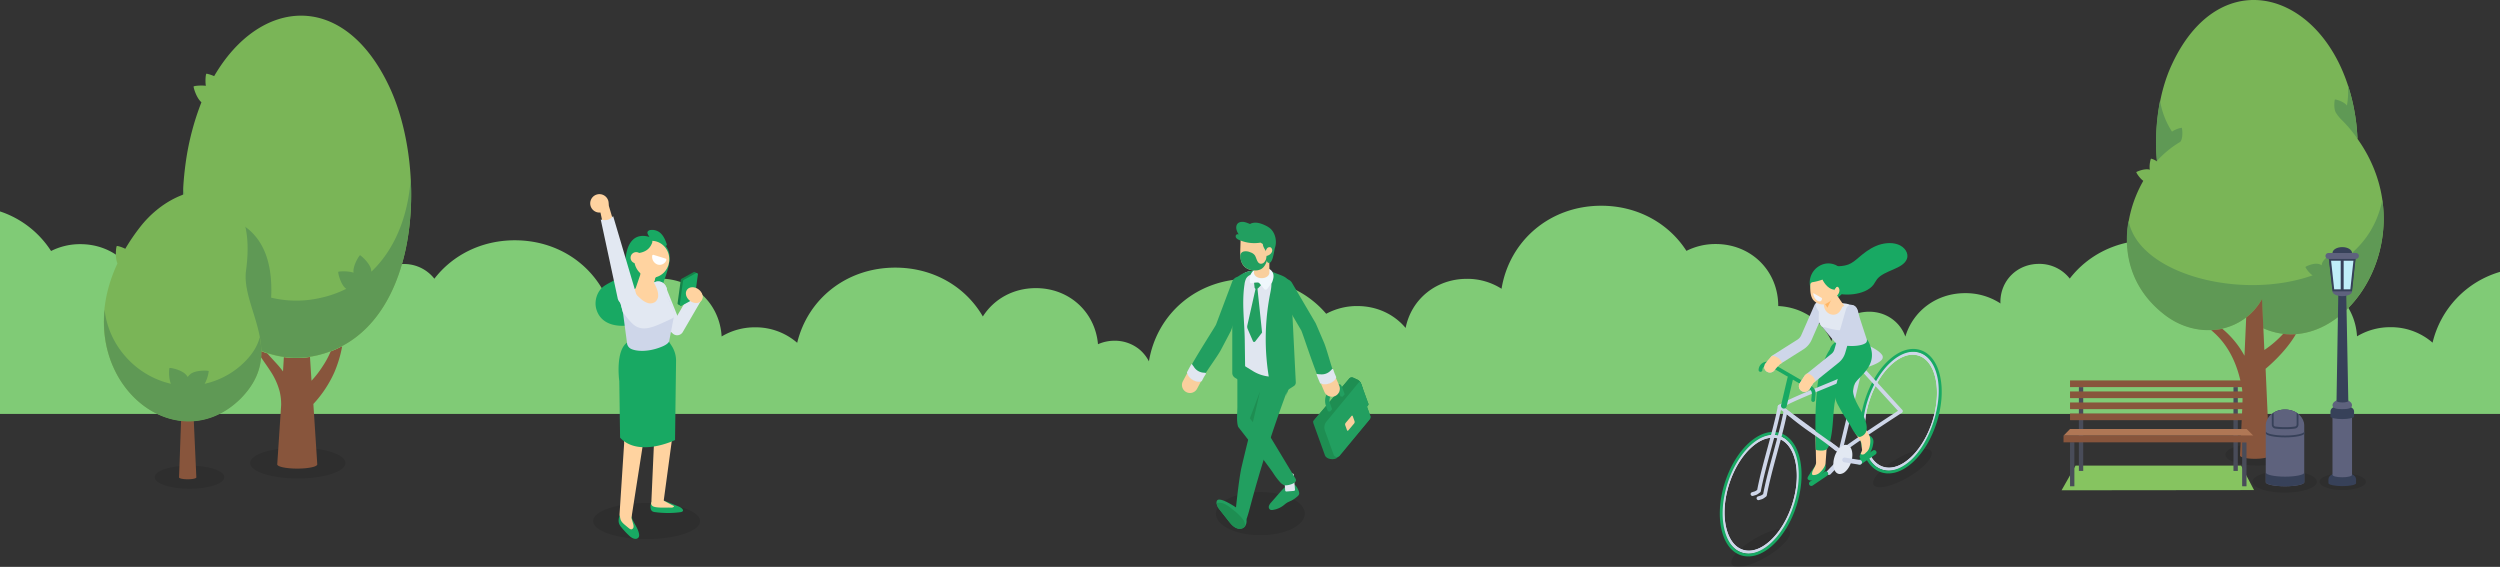 <svg xmlns="http://www.w3.org/2000/svg" xmlns:xlink="http://www.w3.org/1999/xlink" width="1939" height="439.686" viewBox="0 0 1939 439.686">
  <rect x="0" y="0" width="1939" height="439.686" fill="#333333" stroke="none"/>
  <defs>
    <clipPath id="clip-path">
      <rect id="長方形_87" data-name="長方形 87" width="1939" height="161.5" fill="#80cb76"/>
    </clipPath>
    <clipPath id="clip-path-2">
      <rect id="長方形_32" data-name="長方形 32" width="172.123" height="251.15" fill="none"/>
    </clipPath>
    <clipPath id="clip-path-4">
      <rect id="長方形_29" data-name="長方形 29" width="45.533" height="29.737" fill="none"/>
    </clipPath>
    <clipPath id="clip-path-6">
      <rect id="長方形_24" data-name="長方形 24" width="238.395" height="366.817" fill="none"/>
    </clipPath>
    <clipPath id="clip-path-8">
      <rect id="長方形_28" data-name="長方形 28" width="87.257" height="267.378" fill="none"/>
    </clipPath>
    <clipPath id="clip-path-9">
      <rect id="長方形_27" data-name="長方形 27" width="87.258" height="267.377" fill="none"/>
    </clipPath>
    <clipPath id="clip-path-10">
      <rect id="長方形_26" data-name="長方形 26" width="12.627" height="15.574" fill="none"/>
    </clipPath>
    <clipPath id="clip-path-11">
      <rect id="長方形_95" data-name="長方形 95" width="146.308" height="243.039" fill="none"/>
    </clipPath>
    <clipPath id="clip-path-13">
      <rect id="長方形_91" data-name="長方形 91" width="68.994" height="33.479" fill="none"/>
    </clipPath>
    <clipPath id="clip-path-15">
      <rect id="長方形_93" data-name="長方形 93" width="9.58" height="20.066" fill="none"/>
    </clipPath>
    <clipPath id="clip-path-16">
      <rect id="長方形_20" data-name="長方形 20" width="248.332" height="378.964" fill="none"/>
    </clipPath>
  </defs>
  <g id="グループ_149" data-name="グループ 149" transform="translate(19 -799.889)">
    <g id="グループ_56" data-name="グループ 56" transform="translate(-19 959.458)">
      <g id="グループ_55" data-name="グループ 55" clip-path="url(#clip-path)">
        <path id="パス_307" data-name="パス 307" d="M39.6,35.1a49.948,49.948,0,0,1,22.7-5.3c27.5,0,48.5,20.8,48.5,48v.1c18.7.9,34.1,11.6,41.3,27.3,3-13.4,14.6-22.9,29.2-22.9,13.2,0,24,7.9,28.1,19.3,5.9-19.8,24-33.7,46.4-33.7a49.306,49.306,0,0,1,27.4,8c0-.3-.1-.6-.1-1,0-16.8,13-29.7,29.9-29.7a29.837,29.837,0,0,1,23.9,11.4c14.1-18.3,36.5-29.8,62.4-29.8,34,0,61.9,19.7,73.1,48.8,8.7-11.7,22.7-19.1,39-19.1,26.4,0,46.8,19.2,48.3,44.9a49.835,49.835,0,0,1,26-7.1,49.13,49.13,0,0,1,32.6,12C626.6,72.1,656.7,48,694.4,48,724,48,749,62.9,762.3,85.9c8.5-13.4,23.4-22,41.1-22,25.9,0,46,18.5,48.2,43.5a31.88,31.88,0,0,1,12.8-2.7,30.116,30.116,0,0,1,19.4,6.8,29.734,29.734,0,0,1,7.3,9.2c6.2-37.2,37.5-64,77.2-64,24.7,0,46.1,10.4,60.3,27.1a50.325,50.325,0,0,1,24.1-6c15.4,0,28.7,6.5,37.5,17,4.4-22.2,23.5-38.1,47.5-38.1a49.313,49.313,0,0,1,26.9,7.7c6.1-37.3,37.5-64.4,77.3-64.4,28.3,0,52.4,13.7,66.1,35a49.948,49.948,0,0,1,22.7-5.3c27.5,0,48.5,20.8,48.5,48v.1c18.7.9,34.1,11.6,41.3,27.3,3-13.4,14.6-22.9,29.2-22.9,13.2,0,24,7.9,28.1,19.3,5.9-19.8,24-33.7,46.4-33.7a49.306,49.306,0,0,1,27.4,8c0-.3-.1-.6-.1-1,0-16.8,13-29.7,29.9-29.7a29.837,29.837,0,0,1,23.9,11.4c14.1-18.3,36.5-29.8,62.4-29.8,34,0,61.9,19.7,73.1,48.8,8.7-11.7,22.7-19.1,39-19.1,26.4,0,46.8,19.2,48.3,44.9a49.836,49.836,0,0,1,26-7.1,49.13,49.13,0,0,1,32.6,12A75.483,75.483,0,0,1,1939,51.3V161.5H0V4.4A75.1,75.1,0,0,1,39.6,35.1" fill="#80cb76"/>
      </g>
    </g>
    <g id="グループ_148" data-name="グループ 148">
      <g id="グループ_51" data-name="グループ 51" transform="translate(1314.877 988.425)">
        <g id="グループ_50" data-name="グループ 50" clip-path="url(#clip-path-2)">
          <g id="グループ_49" data-name="グループ 49">
            <g id="グループ_48" data-name="グループ 48" clip-path="url(#clip-path-2)">
              <g id="グループ_44" data-name="グループ 44" transform="translate(8.951 221.413)" opacity="0.101">
                <g id="グループ_43" data-name="グループ 43">
                  <g id="グループ_42" data-name="グループ 42" clip-path="url(#clip-path-4)">
                    <path id="パス_258" data-name="パス 258" d="M50.866,310.381c-8.891,8.178-23.306,15.409-32.2,16.152s-8.891-5.284,0-13.46,23.306-15.409,32.2-16.152,8.891,5.283,0,13.46" transform="translate(-12.002 -296.859)"/>
                  </g>
                </g>
              </g>
              <g id="グループ_47" data-name="グループ 47" transform="translate(118.912 159.657)" opacity="0.101">
                <g id="グループ_46" data-name="グループ 46">
                  <g id="グループ_45" data-name="グループ 45" clip-path="url(#clip-path-4)">
                    <path id="パス_259" data-name="パス 259" d="M198.3,227.582c-8.891,8.178-23.306,15.409-32.2,16.152s-8.891-5.284,0-13.46,23.306-15.409,32.2-16.152,8.891,5.283,0,13.46" transform="translate(-159.431 -214.059)"/>
                  </g>
                </g>
              </g>
              <path id="パス_260" data-name="パス 260" d="M168.774,205.14a17.152,17.152,0,0,1-5.238-.808c-7.2-2.3-12.394-9.223-14.637-19.508-4.521-20.726,4.566-49.2,20.256-63.483,7.784-7.085,16.033-9.721,23.23-7.425s12.394,9.223,14.637,19.507c4.521,20.727-4.565,49.205-20.256,63.483-5.951,5.416-12.175,8.233-17.992,8.233m18.379-89.824c-5.266,0-10.981,2.622-16.513,7.655-15.171,13.807-23.957,41.343-19.585,61.384,2.068,9.481,6.739,15.83,13.152,17.876s13.9-.424,21.075-6.955c15.171-13.806,23.957-41.342,19.585-61.384-2.068-9.481-6.739-15.829-13.152-17.876a14.936,14.936,0,0,0-4.562-.7" transform="translate(-37.547 -28.746)" fill="#e2e8f2"/>
              <path id="パス_261" data-name="パス 261" d="M168.776,205.147a17.192,17.192,0,0,1-5.248-.809c-7.2-2.3-12.4-9.225-14.646-19.5-4.523-20.735,4.568-49.226,20.265-63.511,7.781-7.082,16.034-9.716,23.236-7.418s12.4,9.225,14.646,19.5c4.523,20.735-4.568,49.226-20.264,63.512-5.948,5.413-12.171,8.227-17.988,8.227M187.142,115.3c-5.269,0-10.982,2.619-16.51,7.65-15.178,13.812-23.968,41.361-19.594,61.411,2.067,9.477,6.741,15.825,13.161,17.874s13.907-.419,21.082-6.948c15.177-13.812,23.967-41.361,19.594-61.411-2.067-9.477-6.741-15.825-13.161-17.873a14.985,14.985,0,0,0-4.572-.7" transform="translate(-37.543 -28.742)" fill="#ced6e9"/>
              <path id="パス_262" data-name="パス 262" d="M167.832,206.633a18.053,18.053,0,0,1-5.512-.85c-7.555-2.411-13.009-9.666-15.357-20.43-4.748-21.767,4.8-51.677,21.273-66.673,8.147-7.415,16.8-10.17,24.351-7.759s13.008,9.666,15.356,20.429c4.748,21.768-4.8,51.676-21.273,66.673-6.224,5.664-12.741,8.609-18.839,8.609m1.889-86.321c-15.959,14.524-25.2,43.49-20.6,64.572,2.173,9.961,7.1,16.636,13.873,18.8s14.656-.427,22.2-7.289c15.227-13.857,24.985-44.485,20.6-64.572-2.172-9.961-7.1-16.637-13.872-18.8s-14.656.427-22.2,7.29" transform="translate(-37.04 -27.974)" fill="#18a963"/>
              <path id="パス_263" data-name="パス 263" d="M23.03,291.453a17.13,17.13,0,0,1-5.238-.809c-7.2-2.3-12.394-9.223-14.637-19.507-4.521-20.726,4.566-49.205,20.256-63.484,7.784-7.085,16.035-9.721,23.23-7.425s12.394,9.224,14.637,19.507c4.521,20.727-4.565,49.206-20.256,63.484-5.951,5.416-12.175,8.233-17.991,8.233m18.379-89.825c-5.266,0-10.981,2.622-16.513,7.656C9.725,223.091.939,250.628,5.31,270.668c2.068,9.482,6.739,15.83,13.152,17.877s13.9-.424,21.075-6.956c15.171-13.8,23.957-41.342,19.585-61.383-2.067-9.481-6.739-15.829-13.152-17.876a14.933,14.933,0,0,0-4.562-.7" transform="translate(-0.507 -50.682)" fill="#e2e8f2"/>
              <path id="パス_264" data-name="パス 264" d="M23.032,291.46a17.192,17.192,0,0,1-5.248-.809c-7.2-2.3-12.4-9.225-14.646-19.5C-1.385,250.41,7.707,221.919,23.4,207.634c7.782-7.082,16.034-9.713,23.236-7.418s12.4,9.225,14.646,19.5c4.523,20.735-4.568,49.227-20.264,63.512-5.948,5.412-12.171,8.227-17.989,8.227M41.4,201.614c-5.269,0-10.982,2.619-16.51,7.65C9.71,223.078.919,250.626,5.293,270.676c2.067,9.478,6.741,15.825,13.161,17.874s13.907-.419,21.082-6.948C54.713,267.789,63.5,240.24,59.13,220.19c-2.067-9.478-6.741-15.825-13.161-17.874a14.986,14.986,0,0,0-4.572-.7" transform="translate(-0.502 -50.679)" fill="#ced6e9"/>
              <path id="パス_265" data-name="パス 265" d="M22.089,292.945a18.051,18.051,0,0,1-5.512-.85c-7.556-2.411-13.009-9.666-15.357-20.43-4.748-21.768,4.8-51.676,21.273-66.673,8.147-7.414,16.794-10.17,24.351-7.759S59.853,206.9,62.2,217.663c4.748,21.768-4.8,51.676-21.273,66.673C34.7,290,28.187,292.945,22.089,292.945m1.889-86.321c-15.959,14.523-25.2,43.492-20.6,64.573,2.172,9.961,7.1,16.636,13.873,18.8s14.656-.428,22.2-7.289c15.959-14.523,25.2-43.491,20.6-64.573-2.173-9.961-7.1-16.636-13.872-18.8s-14.655.427-22.2,7.289" transform="translate(0 -49.91)" fill="#18a963"/>
              <path id="パス_266" data-name="パス 266" d="M157.338,113.047c-2.412-3.511-9.99-6.791-12.239-8.221a3.66,3.66,0,0,0-3.736.233l-16.448,11.224,1.411.815-1.684,1.15,12.926,7.469c5.1-2.187,16.392-4.556,19.816-8.791a2.984,2.984,0,0,0-.046-3.88" transform="translate(-31.678 -26.538)" fill="#ced6e9"/>
              <path id="パス_267" data-name="パス 267" d="M112.841,236.172a1.838,1.838,0,0,1-1.327-3.109l10.25-10.7a1.837,1.837,0,1,1,2.653,2.543l-10.249,10.7a1.831,1.831,0,0,1-1.327.566" transform="translate(-28.211 -56.37)" fill="#ced6e9"/>
              <path id="パス_268" data-name="パス 268" d="M94.567,248.678a1.838,1.838,0,0,1-1.034-3.358l11.249-7.641a1.838,1.838,0,0,1,2.065,3.041L95.6,248.361a1.833,1.833,0,0,1-1.031.317" transform="translate(-23.567 -60.324)" fill="#18a963"/>
              <path id="パス_269" data-name="パス 269" d="M144.816,226.593a1.838,1.838,0,0,1-1.034-3.358l11.249-7.641a1.838,1.838,0,0,1,2.065,3.041l-11.249,7.641a1.829,1.829,0,0,1-1.031.317" transform="translate(-36.337 -54.712)" fill="#18a963"/>
              <path id="パス_270" data-name="パス 270" d="M124.978,194.82a1.447,1.447,0,0,1-.345-.041,1.469,1.469,0,0,1-1.085-1.773l16.046-66.755a1.47,1.47,0,1,1,2.859.687l-16.046,66.755a1.468,1.468,0,0,1-1.428,1.126" transform="translate(-31.389 -31.8)" fill="#ced6e9"/>
              <path id="パス_271" data-name="パス 271" d="M33.508,238.854a1.47,1.47,0,0,1-.48-2.86c.739-.255,1.252-.4,1.627-.5a5.9,5.9,0,0,0,2.508-1.4c1.886-9.986,5.023-21.551,8.06-32.741,2.953-10.884,6.006-22.132,7.841-31.726.021-.117.043-.233.065-.346a1.47,1.47,0,0,1,2.311-.908l0,0c.653.48,46.507,34.228,47.16,34.708a1.471,1.471,0,0,1-1.745,2.368c-.578-.427-36.6-26.935-45.29-33.334-1.877,9.252-4.736,19.788-7.508,30C44.981,213.47,41.8,225.2,39.948,235.2a1.472,1.472,0,0,1-.564.908c-2.2,1.647-2.641,1.861-3.944,2.222-.357.1-.8.221-1.452.446a1.477,1.477,0,0,1-.48.081" transform="translate(-8.142 -42.72)" fill="#ced6e9"/>
              <path id="パス_272" data-name="パス 272" d="M93.251,67.065,83,90.461a16.657,16.657,0,0,1-6.365,7.4L59.925,108.419l-1.912,1.205-4.057,4.7a4.409,4.409,0,1,1-6.681-5.755l4.483-5.2a4.083,4.083,0,0,1,.4-.4,4.331,4.331,0,0,1,.588-.455L71.92,90.4a7.807,7.807,0,0,0,3-3.484l10.253-23.4a4.411,4.411,0,0,1,8.078,3.543" transform="translate(-11.743 -15.474)" fill="#ced6e9"/>
              <path id="パス_273" data-name="パス 273" d="M95.839,232.179c-.486.669-.985,1.328-1.457,1.994a17.57,17.57,0,0,0-1.349,2.1c-.565,1.094-2.431,3.125-1.575,4.288,1.284,1.741,4.656.806,6-.142a48.725,48.725,0,0,0,5.645-4.664,6.645,6.645,0,0,0,1.852-2.514c1.043-3.066-.157-7.811-4.137-7.288a3.273,3.273,0,0,0-2.7,2.367,18.326,18.326,0,0,1-2.279,3.859" transform="translate(-23.187 -57.415)" fill="#18a963"/>
              <path id="パス_274" data-name="パス 274" d="M98.7,205.163l-.141-6.341c3.115.885,6.215,1.7,9.316,2.357l-.133,1.812s-1.326,18.154-1.331,18.209c-.194,2.55-2.579,5.585-4.395,7.237a7.1,7.1,0,0,1-4.984,2.018,1.175,1.175,0,0,1-1.02-.459,1.283,1.283,0,0,1-.09-.709c.22-3.206,3.26-5.683,3.12-8.815Z" transform="translate(-24.376 -50.53)" fill="#ffd3a0"/>
              <path id="パス_275" data-name="パス 275" d="M112.435,220.086l0-.057,0,.019a.081.081,0,0,0,.007.039" transform="translate(-28.573 -55.92)" fill="#ffd3a0"/>
              <path id="パス_276" data-name="パス 276" d="M120.552,125.2c1.64-5.823,4.17-11.5,6.284-17.162-9.2-2.537-13.139-4.785-18.244,4.768a74.142,74.142,0,0,0-7.927,28.118c-1.674,18.372-1.228,27.109-1.023,44.789a2.15,2.15,0,0,0,.391,1.489,1.742,1.742,0,0,0,1.081.4c2.383.3,5.919.572,7.588-1.323a8.739,8.739,0,0,0,1.589-3.586c2.868-10.741,2.487-18.147,3.74-29.527.656-5.955,3.9-18.673,6.52-27.967" transform="translate(-25.27 -26.897)" fill="#18a963"/>
              <path id="パス_277" data-name="パス 277" d="M96.474,88.64l.1.209a.324.324,0,0,1-.08.007c0-.067-.013-.142-.02-.216" transform="translate(-24.518 -22.528)" fill="#ced6e9"/>
              <path id="パス_278" data-name="パス 278" d="M109.379,195.829a6.378,6.378,0,0,1-3.254-1.254c-.348-.218-.677-.423-.982-.575a1.476,1.476,0,0,1-.277-.18c-5.627-4.634-11.512-8.742-17.2-12.715a222.484,222.484,0,0,1-20.65-15.665,1.47,1.47,0,0,1,1.95-2.2A220.448,220.448,0,0,0,89.346,178.7c5.7,3.976,11.587,8.088,17.267,12.755.372.2.726.417,1.069.631.816.511,1.431.876,1.791.788,10.995-8.379,37.538-25.655,44.054-29.877l-27.567-30.211c-7.872,4.166-19.316,8.856-30.4,13.4-12.361,5.065-25.143,10.3-33.082,14.842a1.47,1.47,0,1,1-1.459-2.552c8.106-4.633,20.977-9.909,33.425-15.011,11.5-4.712,23.383-9.584,31.124-13.806a1.47,1.47,0,0,1,1.79.3l29.51,32.339a1.468,1.468,0,0,1-.29,2.226c-.33.213-33.17,21.394-45.475,30.8a1.5,1.5,0,0,1-.236.147,3.288,3.288,0,0,1-1.489.359" transform="translate(-15.32 -32.905)" fill="#ced6e9"/>
              <path id="パス_279" data-name="パス 279" d="M150.935,201.593a3.534,3.534,0,0,1,.438.3l-.785-1.043a1.826,1.826,0,0,0,.172.544.913.913,0,0,0,.08.142.5.5,0,0,1,.091.05.006.006,0,0,1,.005.007" transform="translate(-38.271 -51.045)" fill="#18a963"/>
              <path id="パス_280" data-name="パス 280" d="M147.868,202.5c.616,3.144.958,7.182-.887,9.9a7.174,7.174,0,0,0-1.524,3.306,2.331,2.331,0,0,0,1.975,2.613,3.1,3.1,0,0,0,1.747-.728,16.738,16.738,0,0,0,6.395-9.7c.984-4.179.946-6.339-2.7-8.37a3.48,3.48,0,0,0-.676-.7l.4.536a3.85,3.85,0,0,1-.442-.33,1.9,1.9,0,0,1-.436-.523,3.465,3.465,0,0,0-2.072-.439,2.449,2.449,0,0,0-1.422.621c-.961.941-.615,2.506-.357,3.819" transform="translate(-36.966 -50.33)" fill="#18a963"/>
              <path id="パス_281" data-name="パス 281" d="M148.384,199.6l2.486.782a3.339,3.339,0,0,0-2.486-.782" transform="translate(-37.711 -50.726)" fill="#ffd3a0"/>
              <path id="パス_282" data-name="パス 282" d="M148.3,199.6a.119.119,0,0,0,.048,0l-.121-.035a.35.35,0,0,1,.073.04" transform="translate(-37.67 -50.717)" fill="#ffd3a0"/>
              <path id="パス_283" data-name="パス 283" d="M148.173,191.621c-2.354,1.62-4.77,3.167-7.181,4.712l3.622,5.221c1.539,2.112,1.064,5.038,1.617,7.644-.051.164-.1.33-.156.492-.3.844-.669,1.692-1,2.541a1.927,1.927,0,0,0,.527.327,2.8,2.8,0,0,0,2.845-.614,4.5,4.5,0,0,0,.6-.632,7.875,7.875,0,0,0,2.925-4.47c.673-2.549,1.046-6.663-.287-9.031l-3.511-6.191" transform="translate(-35.833 -48.7)" fill="#ffd3a0"/>
              <path id="パス_284" data-name="パス 284" d="M132.623,136.482c.524-2.467,1.977-4.553,4.291-6.9,6.572-6.655,12.031-12.988,9.524-22.929-.618-2.45-1.554-5.393-3.21-7.34-.02.178-.008.438-.039.646-3.523-2.335-7.156-3.962-11.506-3.413l-.024,0a33.4,33.4,0,0,0-9.915,2.966c-.009.041-.023.081-.034.122-4.486,1.994-7.41,5.244-7.41,8.917a8.646,8.646,0,0,0,3.549,6.584,24.7,24.7,0,0,0,.863,2.591,6.575,6.575,0,0,1,.022,3.94c3.038.459,3.63.731,2.873,3.864-.782,3.24-1.665,6.45-2.388,9.706-.647,2.91-1.238,5.915-.741,8.855a22.618,22.618,0,0,0,2.657,6.751A150.691,150.691,0,0,0,129,163.889c2.349,3.5,3.518,7.048,6.64,10.068a2.905,2.905,0,0,0,1.42.893,2.643,2.643,0,0,0,1.427-.242c7.3-2.928,4.127-11.412,1.75-16.674-2.319-5.134-5.911-9.846-7.294-15.371a13.324,13.324,0,0,1-.32-6.08" transform="translate(-29.049 -24.511)" fill="#18a963"/>
              <path id="パス_285" data-name="パス 285" d="M132.45,67.6l1.442,5.582,5.476,16.809a2.53,2.53,0,0,1-.87,2.8c-2.292,1.7-9.268,3.347-19.838,1.4a7.623,7.623,0,0,1-4.336-2.508l-9.76-11.67-.2-.233a8.717,8.717,0,0,1-2.276-5.6l.152-5.645-1.625-2.784c-1.927-3.3.126-6.15,4.1-5.7l1.4.185,2.234.3,9.84,1.333,2.875.386,5.594.753c2.66.357,5.22,2.393,5.791,4.593" transform="translate(-25.386 -15.251)" fill="#ced6e9"/>
              <path id="パス_286" data-name="パス 286" d="M127.566,67.6c-.022,1.386-.233,2.986-.271,4.807-.068,3.277-.358,7.015-2.984,9.023-4.207,3.218-13.23.089-17.817-.94-.63-.135-1.285-.286-1.929-.47l-.2-.233a8.718,8.718,0,0,1-2.275-5.6l.151-5.645-1.624-2.784c-1.927-3.3.125-6.15,4.1-5.7l1.395.186,2.235.3,9.839,1.334c1.742.236,5.117.039,6.558.721,2.4,1.138,2.852,2.8,2.818,5.009" transform="translate(-25.386 -15.25)" fill="#e2e8f2"/>
              <path id="パス_287" data-name="パス 287" d="M123.157,62.335a12.184,12.184,0,0,1-1.974,5,7.387,7.387,0,0,1-2.942,2.95,6.584,6.584,0,0,1-5.23.109,7.643,7.643,0,0,1-3.509-2.9,8.648,8.648,0,0,1-1.239-3.566,13.924,13.924,0,0,1-.055-3.612l2.235.3,9.839,1.334Z" transform="translate(-27.477 -15.33)" fill="#ffd3a0"/>
              <path id="パス_288" data-name="パス 288" d="M121.614,35.847c.027-4.877-2.179-9.831-6.027-12.35a13.549,13.549,0,0,0-10.525-2.027A15.018,15.018,0,0,0,94.047,40.12c3,10.889,17.413,13.12,24.677,4.268a13.5,13.5,0,0,0,2.891-8.54" transform="translate(-23.759 -5.375)" fill="#18a963"/>
              <path id="パス_289" data-name="パス 289" d="M107.015,55.106c.016,0,.031.017.046.034a1.062,1.062,0,0,0,.016-.222.274.274,0,0,1-.062.188" transform="translate(-27.197 -13.957)" fill="#18a963"/>
              <path id="パス_290" data-name="パス 290" d="M122.943,61.659l-11.281,4.019-1.784-2.693-5.845-8.83-.125-.192h11.639l-.108-3.309Z" transform="translate(-26.408 -12.873)" fill="#ffd3a0"/>
              <path id="パス_291" data-name="パス 291" d="M118.488,47.927c.016,0,.031.017.046.034a1.07,1.07,0,0,0,.016-.223.276.276,0,0,1-.062.189" transform="translate(-30.113 -12.132)" fill="#18a963"/>
              <path id="パス_292" data-name="パス 292" d="M115.515,51.71l-5.6,11.543-5.845-8.829.383-.192h11.131Z" transform="translate(-26.45 -13.142)" fill="#ffb666"/>
              <path id="パス_293" data-name="パス 293" d="M101.838,27.519c-1.462-2.48.446-5.678,3.362-7.262s6.525-1.933,9.973-2.121,7.008-.285,10.183-1.475,5.633-3.353,8.054-5.416c4.072-3.471,8.393-6.88,13.629-9.066s11.582-3.009,16.813-1.147,8.756,6.854,6.968,11.373C167.71,20.263,153.2,21.027,147.7,28.042c-1.033,1.319-1.688,2.8-2.672,4.144-3.2,4.36-9.516,6.694-15.641,7.443-6.2.759-12.728.119-17.952-2.47s-8.935-7.285-8.835-12.33Z" transform="translate(-25.754 0)" fill="#18a963"/>
              <path id="パス_294" data-name="パス 294" d="M112.633,44.72a26.059,26.059,0,0,1-5.369-3.307,33.954,33.954,0,0,1-3.7-3.464,40.409,40.409,0,0,1-7.723,2.019,2.039,2.039,0,0,0-1.712,1.955v.017c-.034,1.218-.069,2.455-.034,3.712.1,2.977.6,5.916,2.285,8.1a9.8,9.8,0,0,0,7.708,3.48c1.569.039,3.189-1.107,4.587-1.958,2.626-1.624,3.854-4.21,4.518-7.515.043-.227.074-.458.113-.685a.721.721,0,0,1-.2-.364c-.128-.663-.293-1.328-.48-1.991" transform="translate(-23.911 -9.645)" fill="#ffd3a0"/>
              <path id="パス_295" data-name="パス 295" d="M121.175,45.521c-1.061-.371-2.109.823-2.571,2.185a12,12,0,0,1-.715,2.034,1.526,1.526,0,0,1-.767.692,2.316,2.316,0,0,0,1.148,2.668,2.668,2.668,0,0,0,2.584-1.051,5.758,5.758,0,0,0,1.66-3.284c.163-1.348-.376-2.907-1.34-3.244" transform="translate(-29.746 -11.551)" fill="#ffd3a0"/>
              <path id="パス_296" data-name="パス 296" d="M103.736,55.771l.23.409c-.056,2.079-1.557,2.9-3.4,1.841a7.545,7.545,0,0,1-3.4-5.765l.23-.142Z" transform="translate(-24.695 -13.244)" fill="#f2f4fa"/>
              <path id="パス_297" data-name="パス 297" d="M65.848,163.347a2.207,2.207,0,0,1-2.149-2.709l5-21.326a2.2,2.2,0,1,1,4.293,1.006l-5,21.326a2.207,2.207,0,0,1-2.145,1.7" transform="translate(-16.174 -34.973)" fill="#18a963"/>
              <path id="パス_298" data-name="パス 298" d="M82.665,154.551c-.045,0-.09,0-.137-.007a1.469,1.469,0,0,1-1.328-1.6l.432-4.672a3.7,3.7,0,0,0-1.824-3.532L48.813,126.758a3.692,3.692,0,0,0-5.535,2.916l-.013.18a1.47,1.47,0,0,1-2.932-.227l.014-.177a6.633,6.633,0,0,1,9.942-5.236L81.283,142.2a6.653,6.653,0,0,1,3.277,6.346l-.432,4.673a1.471,1.471,0,0,1-1.463,1.334" transform="translate(-10.249 -31.34)" fill="#18a963"/>
              <path id="パス_299" data-name="パス 299" d="M127.316,69.911l-9.1,31.438a15.408,15.408,0,0,1-5.181,7.776L95.048,123.59,93.534,124.8l-3.2,4.925a4.384,4.384,0,0,1-3.7,2.014,4.339,4.339,0,0,1-2.389-.713,4.4,4.4,0,0,1-1.3-6.094l3.579-5.528a4.646,4.646,0,0,1,.934-1.036l1.154-.926,18.9-15.193a6.645,6.645,0,0,0,2.235-3.352l9.1-31.445a4.412,4.412,0,0,1,8.475,2.455" transform="translate(-20.898 -16.335)" fill="#ced6e9"/>
              <path id="パス_300" data-name="パス 300" d="M132.541,214.723c-.544-2.507-1.8-4.189-3.535-4.741s-3.727.1-5.623,1.815c-3.881,3.535-6.13,10.577-5.005,15.7.544,2.5,1.8,4.182,3.528,4.741a4.21,4.21,0,0,0,1.249.191,6.683,6.683,0,0,0,4.374-2.014c3.881-3.528,6.13-10.569,5.013-15.693" transform="translate(-30.011 -53.317)" fill="#e2e8f2"/>
              <path id="パス_301" data-name="パス 301" d="M140.838,228.561a1.771,1.771,0,0,1-.292-.023l-11.677-1.865a1.838,1.838,0,0,1,.58-3.629l11.677,1.865a1.838,1.838,0,0,1-.288,3.652" transform="translate(-32.358 -56.68)" fill="#ced6e9"/>
              <path id="パス_302" data-name="パス 302" d="M59.925,122.759l-1.911,1.205-4.057,4.7a4.409,4.409,0,1,1-6.681-5.756l4.483-5.2a4.062,4.062,0,0,1,.4-.4,8.209,8.209,0,0,1,7.77,5.446" transform="translate(-11.743 -29.814)" fill="#ffd3a0"/>
              <path id="パス_303" data-name="パス 303" d="M95.048,141.708l-1.514,1.213-3.2,4.925a4.384,4.384,0,0,1-3.7,2.014,4.339,4.339,0,0,1-2.389-.713,4.4,4.4,0,0,1-1.3-6.094l3.579-5.528a4.646,4.646,0,0,1,.934-1.036l1.154-.926a8.067,8.067,0,0,1,6.439,6.145" transform="translate(-20.898 -34.453)" fill="#ffd3a0"/>
              <path id="パス_304" data-name="パス 304" d="M39.71,243.222a1.471,1.471,0,0,1-.48-2.86c.74-.256,1.252-.4,1.627-.5a5.882,5.882,0,0,0,2.506-1.4c1.886-9.986,5.023-21.551,8.06-32.741,2.954-10.883,6.006-22.134,7.841-31.727.021-.115.043-.229.064-.34l.009-.04a1.461,1.461,0,0,1,.511-.827h0a1.417,1.417,0,0,1,.208-.141,1.466,1.466,0,0,1,.955-.166l.09.018a1.459,1.459,0,0,1,.588.285c1.124.881.736,2.589.365,3.289a1.837,1.837,0,0,1-.285.4c-1.877,9.255-4.738,19.8-7.511,30.018C51.183,217.837,48,229.57,46.149,239.565a1.47,1.47,0,0,1-.564.908c-2.194,1.646-2.64,1.86-3.943,2.221-.357.1-.8.221-1.453.446a1.479,1.479,0,0,1-.48.081" transform="translate(-9.718 -43.83)" fill="#ced6e9"/>
              <path id="パス_305" data-name="パス 305" d="M106.8,37.65S109.988,45,116,45.5l6.572-8.726Z" transform="translate(-27.142 -9.346)" fill="#18a963"/>
            </g>
          </g>
        </g>
      </g>
      <ellipse id="楕円形_5" data-name="楕円形 5" cx="37" cy="12" rx="37" ry="12" transform="translate(175 1147)" opacity="0.098"/>
      <ellipse id="楕円形_10" data-name="楕円形 10" cx="27" cy="9" rx="27" ry="9" transform="translate(101 1161)" opacity="0.098"/>
      <g id="グループ_34" data-name="グループ 34" transform="translate(61.517 812.036)">
        <g id="グループ_33" data-name="グループ 33" clip-path="url(#clip-path-6)">
          <g id="グループ_32" data-name="グループ 32">
            <g id="グループ_31" data-name="グループ 31" clip-path="url(#clip-path-6)">
              <path id="パス_224" data-name="パス 224" d="M156.614,194.853a61.709,61.709,0,0,1-8.945,4.078,67.032,67.032,0,0,1-6.314,11.707,77.418,77.418,0,0,1-8.55,11.05l-1.184-18.416a69.7,69.7,0,0,1-20.258.132l-.658,11.05c-1.315-1.71-2.631-3.42-3.946-4.867-2.762-3.157-5.656-6.051-8.156-9.077a67.157,67.157,0,0,1-8.945-3.683,11.568,11.568,0,0,0,.789,1.315c3.157,5.788,7.1,10.787,10.392,15.917a53.129,53.129,0,0,1,7.235,15.785,42.4,42.4,0,0,1,1.184,10.787l-3.026,45.909c0,1.842,6.972,3.289,15.522,3.289s15.522-1.447,15.522-3.289l-3.026-46.83a90.272,90.272,0,0,0,16.18-24.336,94.512,94.512,0,0,0,6.183-20.521" transform="translate(28.283 61.466)" fill="#88553c"/>
              <path id="パス_225" data-name="パス 225" d="M207.039,55.713C171.654-20.32,106.276-13.874,70.89,46.9c-3.026-1.315-5.788-1.973-6.051-1.842-.395.132-1.052,5-.395,9.34-4.341-.526-9.34.132-9.471.526-.263.526,2.1,8.945,6.051,12.234A205.079,205.079,0,0,0,48.79,114.251C34.057,220.934,95.357,277.893,152.316,263.16c79.059-20.258,84.452-143.647,54.723-207.446" transform="translate(14.69 0)" fill="#7ab557"/>
              <path id="パス_226" data-name="パス 226" d="M223.333,95.853c-1.842,27.624-11.313,54.2-30.518,72.481,0-.395-.132-.789-.132-1.315-.789-5.13-8.156-11.444-8.682-11.444-.526.132-5.788,8.156-5,13.418v.132c-4.6-1.579-11.444-1.052-11.839-.658-.395.526,1.842,10.26,6.183,13.154a85.264,85.264,0,0,1-20.916,7.235,83.235,83.235,0,0,1-37.359-.395c1.052-21.047-3.157-37.359-12.891-48.409C94.288,130.976,83.37,126.24,70.61,126.24a58.834,58.834,0,0,0-18.022,3.026,119.313,119.313,0,0,1-5.525-27.756C41.012,196.616,98.629,246.6,152.431,232.791c54.854-13.944,74.191-77.743,70.9-136.938" transform="translate(14.708 30.237)" fill="#5f9955"/>
              <path id="パス_227" data-name="パス 227" d="M45.937,238.753l-1.579,44.068c0,.789,3.026,1.447,6.709,1.447s6.709-.658,6.709-1.447l-1.973-43.8a82.38,82.38,0,0,1-9.866-.263" transform="translate(13.993 75.315)" fill="#88553c"/>
              <path id="パス_228" data-name="パス 228" d="M110.311,165.1c10.655-78.532-51.039-73.534-82.084-33.807a155.654,155.654,0,0,0-11.576,16.969c-3.157-1.579-6.314-2.368-6.577-2.1-.526.263-1.579,8.813.526,13.418-17.89,38.28-11.313,73.534,6.183,96.291,21.7,28.282,60.248,37.1,89.319,8.287,35.649-35.254.263-69.85,4.209-99.053" transform="translate(0 32.549)" fill="#7ab557"/>
              <path id="パス_229" data-name="パス 229" d="M120.933,194.632c-1.842,7.235-6.314,14.6-14.865,22.1a63.089,63.089,0,0,1-27.888,14.075,26.676,26.676,0,0,0,3.157-9.866c-.395-.526-10-.921-14.075,2.236a12.6,12.6,0,0,0-2.236,2.368,4.725,4.725,0,0,0-.921-1.315c-3.157-4.209-12.628-6.051-13.154-5.656-.395.263-.921,7.5,1.052,12.234a67.13,67.13,0,0,1-35.123-21.047A65.962,65.962,0,0,1,.57,173.453c-2.368,23.941,4.473,45.12,16.312,60.511,21.7,28.282,60.248,37.1,89.319,8.287,16.048-16.443,17.627-32.229,14.733-47.619" transform="translate(0.033 54.716)" fill="#5f9955"/>
            </g>
          </g>
        </g>
      </g>
      <ellipse id="楕円形_11" data-name="楕円形 11" cx="41.5" cy="14" rx="41.5" ry="14" transform="translate(441 1190)" opacity="0.098"/>
      <g id="グループ_41" data-name="グループ 41" transform="translate(438.773 950.463)">
        <g id="グループ_40" data-name="グループ 40" clip-path="url(#clip-path-8)">
          <g id="グループ_39" data-name="グループ 39" transform="translate(0 0.001)">
            <g id="グループ_38" data-name="グループ 38" clip-path="url(#clip-path-9)">
              <path id="パス_230" data-name="パス 230" d="M319.452,1621.131c-.063,1.614.321,3.234,1.6,3.935a5.565,5.565,0,0,0,1.914.513,72.59,72.59,0,0,0,19.452.067c4.441-.587,1.324-3.441-.968-4.365-.377-.154-.755-.3-1.132-.456q-3.736-1.5-7.456-3c-2.81-1.132-5.72-2.279-8.806-2.345a3.736,3.736,0,0,0-1.09.14,2.178,2.178,0,0,0-.738.345,3.563,3.563,0,0,0-2,1.794,9.17,9.17,0,0,0-.771,3.372" transform="translate(-272.675 -1378.953)" fill="#18a963"/>
              <path id="パス_231" data-name="パス 231" d="M162.567,1689.617c.51.933,1.04,1.855,1.536,2.781a22.663,22.663,0,0,1,1.381,2.9c.544,1.493,1.568,4.4.281,5.753-1.937,2.041-5.1.293-6.673-1.148a62.839,62.839,0,0,1-6.516-6.94,8.507,8.507,0,0,1-1.962-3.538c-.807-4.1,1.593-9.907,6.624-8.547a4.224,4.224,0,0,1,3.056,3.457,23.414,23.414,0,0,0,2.272,5.279" transform="translate(-128.432 -1434.608)" fill="#18a963"/>
              <path id="パス_232" data-name="パス 232" d="M181.958,875.887l-25.042-3.809L155.863,884.3l3.075,51.049-3.565,54.924a4.2,4.2,0,0,0,3.927,4.42H162c2.041,0,2.814-1.76,2.985-4.049l8.655-55.4,3.343-20.989,1.122-20.612,3.854,44.211-1.841,41.37c-.11,2.579,1.81,4.686,4.1,4.5l1.9-.158a4.043,4.043,0,0,0,3.5-3.669l6.2-45.941,1.506-64.585Z" transform="translate(-132.624 -742.079)" fill="#ffd3a0"/>
              <path id="パス_233" data-name="パス 233" d="M167.319,1664.261l1.524,5.282a6.7,6.7,0,0,1,.386,2.483,2.165,2.165,0,0,1-1.339,1.922c-.909.266-1.808-.389-2.548-1.006l-2.579-2.151c-1.538-1.283-3.162-2.7-3.7-4.687-.628-2.325.4-4.753,1.4-6.928.488-1.061,1.1-2.233,2.183-2.529a2.719,2.719,0,0,1,2.121.46,5.355,5.355,0,0,1,2.264,3.133c.445,1.682.088,3.514.538,5.2Z" transform="translate(-135.611 -1414.035)" fill="#ffd3a0"/>
              <path id="パス_234" data-name="パス 234" d="M324.091,1612.554c-1.3,1.1-1.935,2.641-.678,4.133,1.91,2.267,11.462,1.382,14.148,1.575,1.036.074,2.286.044,2.823-.845a1.334,1.334,0,0,0,.162-.412c-.051.257-10.487-5.554-11.567-5.877a5.943,5.943,0,0,0-4.887,1.426" transform="translate(-275.481 -1375.135)" fill="#ffd3a0"/>
              <path id="パス_235" data-name="パス 235" d="M188.348,772.124l2.949,4.508a21.194,21.194,0,0,1,3.474,11.871l-.791,61.305s-28.082,13.709-42.617-1.844l-.63-43.878s-3.457-24.72,6.959-30.48Z" transform="translate(-128.193 -659.076)" fill="#18a963"/>
              <path id="パス_236" data-name="パス 236" d="M428.639,543.035h0a5.036,5.036,0,0,0,6.886-1.82l14.487-24.9a5.036,5.036,0,0,0-1.82-6.885h0a5.036,5.036,0,0,0-6.886,1.82l-14.487,24.9a5.036,5.036,0,0,0,1.82,6.886" transform="translate(-363.743 -434.261)" fill="#e2e8f2"/>
              <path id="パス_237" data-name="パス 237" d="M333.072,477.127l-.56.224a5.39,5.39,0,0,0-3,7.008l10.578,26.414a5.39,5.39,0,0,0,7.008,3l.56-.224a5.391,5.391,0,0,0,3-7.008L340.08,480.127a5.39,5.39,0,0,0-7.008-3" transform="translate(-280.936 -406.939)" fill="#e2e8f2"/>
              <path id="パス_238" data-name="パス 238" d="M216.5,311.037l-.408,2.569.093-.161a23.324,23.324,0,0,1,.315-2.408" transform="translate(-184.457 -265.498)" fill="#18a963"/>
              <path id="パス_239" data-name="パス 239" d="M85,244.468a18.85,18.85,0,0,0,.035-8.1c-1.22-5.125-5.113-9.042-9.34-11.724-5.532-3.51-13.086-5.174-18.043-.775-5.542,4.917-5.874,13.42-6.877,20.335-1.546,10.664-8.439,10.889-15.679,15.784-5.434,3.674-8.106,11.508-6.175,18.109,4.96,16.957,27.963,14.281,39.082,8.128,3.971-2.2,11.822-6.759,12.963-11.942.567-2.577-.96-5.19-1.151-7.776a28.712,28.712,0,0,1,1.766-11.038,90.872,90.872,0,0,0,3.418-11" transform="translate(-24.155 -188.831)" fill="#18a963"/>
              <path id="パス_240" data-name="パス 240" d="M465.928,417.461l9.232-5.076a1.165,1.165,0,0,1,.841-.126l0,0,.011.006a.975.975,0,0,1,.377.194l1.886.968-1.655.9L474.3,431.356a1.416,1.416,0,0,1-.717,1.028l-7.018,3.858-1.063,2.344-2.218-1.079,0-.006a1,1,0,0,1-.527-1.07l2.452-17.942a1.415,1.415,0,0,1,.717-1.028" transform="translate(-394.995 -351.875)" fill="#148248"/>
              <path id="パス_241" data-name="パス 241" d="M476.3,443.2l9.232-5.075a1.416,1.416,0,0,0,.717-1.028l2.452-17.942a1.028,1.028,0,0,0-1.589-1.028l-9.232,5.075a1.416,1.416,0,0,0-.717,1.028l-2.452,17.942A1.028,1.028,0,0,0,476.3,443.2" transform="translate(-405.196 -356.769)" fill="#18a963"/>
              <path id="パス_242" data-name="パス 242" d="M157.559,478.587l2.144,8.033,3.241,24.406a5.786,5.786,0,0,0,2.958,3.727c3.881,1.927,13.253,2.877,24.4-1.846,1.728-.732,4.891-2.343,5.271-4.315l3.483-18.083.072-.362a12.755,12.755,0,0,0-1.176-8.223l-4.071-7.816V469.93c0-4.957-4.387-8.521-8.775-7.137l-1.52.525-2.433.841-10.7,3.736-3.13,1.085-6.088,2.117a6.191,6.191,0,0,0-3.673,7.49" transform="translate(-134.301 -394.778)" fill="#ced6e9"/>
              <path id="パス_243" data-name="パス 243" d="M157.559,478.587l2.144,8.033c1.077,1.33,2.144,2.66,3.229,3.989,2.271,2.813,4.641,5.7,7.8,7.174,5.247,2.452,11.271.452,16.6-1.809,3.293-1.384,6.559-2.868,9.77-4.442.651-.307,1.321-.642,1.954-1.022l.072-.362a12.755,12.755,0,0,0-1.176-8.223l-4.071-7.816V469.93c0-4.957-4.387-8.521-8.775-7.137l-1.52.525-2.433.841-10.7,3.736-3.13,1.085-6.088,2.117a6.191,6.191,0,0,0-3.673,7.49" transform="translate(-134.301 -394.778)" fill="#e2e8f2"/>
              <path id="パス_244" data-name="パス 244" d="M225.52,473.793a29.4,29.4,0,0,0,5.781,6.577,16.012,16.012,0,0,0,5.509,3.537,6.67,6.67,0,0,0,6.251-.85,6.442,6.442,0,0,0,2.144-4.7,13.358,13.358,0,0,0-1-5.193,28.92,28.92,0,0,0-2.424-5.03l-2.433.841-10.7,3.736Z" transform="translate(-192.501 -399.59)" fill="#ffd3a0"/>
              <path id="パス_245" data-name="パス 245" d="M465.131,633.339l-.13.268a.415.415,0,0,0,.1.009c0-.087.017-.182.026-.277" transform="translate(-396.919 -540.611)" fill="#e2e8f2"/>
              <path id="パス_246" data-name="パス 246" d="M509.866,503.615c3.1,2.332,7.113,2.231,8.96-.225s.831-6.338-2.27-8.671-7.113-2.231-8.96.225-.831,6.339,2.27,8.671" transform="translate(-432.491 -420.848)" fill="#ffd3a0"/>
              <path id="パス_247" data-name="パス 247" d="M294.07,197.5a2.783,2.783,0,0,0,2.6-.207c.847-.791.379-2.205-.238-3.186s-1.364-2.145-.894-3.2a2.817,2.817,0,0,1,2.346-1.334,9.633,9.633,0,0,1,6.509,1.526c3.069,2.048,4.675,5.652,5.886,9.137.149.43.278.96-.027,1.3a1.263,1.263,0,0,1-.78.315,19.631,19.631,0,0,1-13.52-2.981Z" transform="translate(-251.014 -161.753)" fill="#18a963"/>
              <path id="パス_248" data-name="パス 248" d="M252.309,249.128c0,8.443-6.468,15.281-14.467,15.281a13.813,13.813,0,0,1-8.5-2.919,15.525,15.525,0,0,1-5.958-12.361,16.069,16.069,0,0,1,2.062-7.879,14.91,14.91,0,0,1,5.492-5.557,13.9,13.9,0,0,1,6.9-1.845c.3,0,.619.011.923.032a13.8,13.8,0,0,1,5.546,1.563,15.4,15.4,0,0,1,8,13.685" transform="translate(-190.68 -199.61)" fill="#18a963"/>
              <path id="パス_249" data-name="パス 249" d="M252.14,393.964l-.405,1.355L248.659,405.6l-.554,1.849-1.552.119-11.629.86.6-1.76,3.243-9.522.742-2.156,1.691-4.964Z" transform="translate(-200.529 -332.924)" fill="#ffd3a0"/>
              <g id="グループ_37" data-name="グループ 37" transform="translate(38.984 57.105)" style="mix-blend-mode: multiply;isolation: isolate">
                <g id="グループ_36" data-name="グループ 36">
                  <g id="グループ_35" data-name="グループ 35" clip-path="url(#clip-path-10)">
                    <path id="パス_250" data-name="パス 250" d="M278.888,393.964l-.405,1.355L275.408,405.6a78.8,78.8,0,0,1-9.147-10.61l1.691-4.964Z" transform="translate(-266.261 -390.028)" fill="#ffd3a0"/>
                  </g>
                </g>
              </g>
              <path id="パス_251" data-name="パス 251" d="M260.344,261.707c0,7.889-6.08,14.284-13.589,14.284a13.066,13.066,0,0,1-7.989-2.729,14.515,14.515,0,0,1-5.59-11.555c0-7.9,6.08-14.294,13.579-14.294.284,0,.578.01.861.031,7.108.464,12.728,6.663,12.728,14.264" transform="translate(-199.036 -211.189)" fill="#ffd3a0"/>
              <path id="パス_252" data-name="パス 252" d="M230.7,248.636c3.912-.818,7.265-2.8,9.053-7.19a3.392,3.392,0,0,0,.225-2.57c-.987-2.291-7.56.407-7.561,2.721v-2.561a15.073,15.073,0,0,0-7.543,10.115,28.669,28.669,0,0,0,5.825-.514" transform="translate(-191.947 -203.16)" fill="#18a963"/>
              <path id="パス_253" data-name="パス 253" d="M222.6,311.575a4.357,4.357,0,1,1-4.357-4.357,4.357,4.357,0,0,1,4.357,4.357" transform="translate(-182.572 -262.238)" fill="#ffd3a0"/>
              <path id="パス_254" data-name="パス 254" d="M332.27,328.993a5.579,5.579,0,0,0,6.75-3.314.951.951,0,0,0-.523-1.3l-9.389-2.912a.822.822,0,0,0-1.046.734,6.38,6.38,0,0,0,4.208,6.787" transform="translate(-280.002 -274.374)" fill="#fff"/>
              <path id="パス_255" data-name="パス 255" d="M67.115,108.554a6.5,6.5,0,0,1-7.6-4.575c-.045-.153-.042-.329-.081-.493L46.626,43.957,45.234,37.43,43.68,30.209l3.352-2.553a2.379,2.379,0,0,1,3.736,1.354l21.093,71.319a6.416,6.416,0,0,1-4.745,8.225" transform="translate(-37.285 -23.196)" fill="#ffd3a0"/>
              <path id="パス_256" data-name="パス 256" d="M9.17,14a7.143,7.143,0,1,1,4.824-8.875A7.143,7.143,0,0,1,9.17,14" transform="translate(0.001 -0.005)" fill="#ffd3a0"/>
              <path id="パス_257" data-name="パス 257" d="M82.992,176.277,65.3,116.46l-1.111,1.087a7.306,7.306,0,0,1-5.31,2.014,9.014,9.014,0,0,1-1.8-.177l-1.4-.288,13.048,60.674c.014.056.026.137.04.219.03.176.065.357.1.47a7.415,7.415,0,0,0,7.108,5.394,7.527,7.527,0,0,0,1.583-.17,7.19,7.19,0,0,0,4.732-3.382,7.6,7.6,0,0,0,.715-6.023" transform="translate(-47.518 -99.409)" fill="#e2e8f2"/>
            </g>
          </g>
        </g>
      </g>
      <ellipse id="楕円形_12" data-name="楕円形 12" cx="25" cy="8.5" rx="25" ry="8.5" transform="translate(1728 1165)" opacity="0.098"/>
      <ellipse id="楕円形_14" data-name="楕円形 14" cx="25" cy="8.5" rx="25" ry="8.5" transform="translate(1707 1144)" opacity="0.098"/>
      <ellipse id="楕円形_13" data-name="楕円形 13" cx="18" cy="6.5" rx="18" ry="6.5" transform="translate(1780 1167)" opacity="0.098"/>
      <g id="グループ_147" data-name="グループ 147" transform="translate(897.729 971.961)">
        <g id="グループ_69" data-name="グループ 69" clip-path="url(#clip-path-11)">
          <g id="グループ_63" data-name="グループ 63">
            <g id="グループ_62" data-name="グループ 62" clip-path="url(#clip-path-11)">
              <g id="グループ_61" data-name="グループ 61" transform="translate(26.3 209.561)" opacity="0.1">
                <g id="グループ_60" data-name="グループ 60">
                  <g id="グループ_59" data-name="グループ 59" clip-path="url(#clip-path-13)">
                    <path id="パス_308" data-name="パス 308" d="M29.1,179.952c13.471,6.537,35.314,6.537,48.786,0s13.471-17.136,0-23.673-35.315-6.537-48.786,0-13.471,17.136,0,23.673" transform="translate(-18.998 -151.377)" fill="#040000"/>
                  </g>
                </g>
              </g>
            </g>
          </g>
          <path id="パス_309" data-name="パス 309" d="M43.089,107.039,31.326,78.423l43.228,5.551L61.062,108.821Z" transform="translate(12.041 30.143)" fill="#229f60"/>
          <g id="グループ_68" data-name="グループ 68">
            <g id="グループ_67" data-name="グループ 67" clip-path="url(#clip-path-11)">
              <path id="パス_310" data-name="パス 310" d="M65.5,147.144a3.579,3.579,0,0,1,3.822.854A10.5,10.5,0,0,1,71.5,151.5c.5,1.106,1.009,2.363.57,3.5a4.62,4.62,0,0,1-1.517,1.757,24.745,24.745,0,0,1-3.57,2.594c-1.456.814-3.073,1.33-4.474,2.237-.893.579-1.679,1.3-2.522,1.951a17.68,17.68,0,0,1-8.226,3.457,3.34,3.34,0,0,1-1.973-.158,2.519,2.519,0,0,1-1.037-2.9,7.382,7.382,0,0,1,1.769-2.789q3.3-3.781,6.592-7.564c2.155-2.474,4.4-5.014,7.357-6.432.946-.453,2.4-.587,2.742.4Z" transform="translate(18.701 56.428)" fill="#229f60"/>
              <path id="パス_311" data-name="パス 311" d="M59.055,154.937l5.831-.473a.879.879,0,0,0,.807-.95l-.948-11.683a.883.883,0,0,0-.95-.807l-5.832.473a.882.882,0,0,0-.807.95l.95,11.683a.883.883,0,0,0,.95.807" transform="translate(21.968 54.204)" fill="#e0e6f0"/>
              <path id="パス_312" data-name="パス 312" d="M46.516,65.221a2.141,2.141,0,0,1,1.7-.13c-.307,2.882-.611,5.766-.789,8.663a118.357,118.357,0,0,0,.71,17.575c.329,3.8.637,7.809,1.189,11.806l-.158-.064,2.58,30.124a2.111,2.111,0,0,0,.3.916c2.592,4.3,24.156,40.068,24.168,40.087,2.266,3.759-6.871,5.7-8.742,5.076a8.07,8.07,0,0,1-3.116-2.223,52.265,52.265,0,0,1-5.517-7.271c-4.762-7.1-24.372-32.254-26.889-35.477a2.15,2.15,0,0,1-.385-.759c-1.246-4.64-.451-10.489-.451-15.253V74.662l1.137-1.888Z" transform="translate(11.863 24.973)" fill="#229f60"/>
              <path id="パス_313" data-name="パス 313" d="M69.253,100.865c.965-3.385,4.022-7.375,1.438-9.764-1.242-1.148-3.152-1.036-4.833-.851l-11.85,1.3a5.265,5.265,0,0,0-3.03.991,5.253,5.253,0,0,0-1.3,2.824c-5.46,23.22-9.137,36.643-14.6,59.863-1.9,8.087-3.807,26-4.671,34.26-.222,2.118-2.081,4.489-.7,6.111,1.944,2.284,8.015-3.39,8.007-.393-.017,6.292,2.989-5.146,3.756-8.045q12.092-45.665,28.63-90Z" transform="translate(11.224 34.644)" fill="#229f60"/>
              <path id="パス_314" data-name="パス 314" d="M35.773,165.409c-.05-.022-.1-.047-.145-.069l-.015-.028Z" transform="translate(13.688 63.54)" fill="#229f60"/>
              <path id="パス_315" data-name="パス 315" d="M19.382,158.3a10.226,10.226,0,0,0,2.236,4.9q3.553,4.514,7.117,9.04c1.78,2.254,3.634,4.578,6.43,5.593a6.138,6.138,0,0,0,2.4.392,4.945,4.945,0,0,0,3.909-1.9,7.115,7.115,0,0,0,.57-6.884c-.044-.116-.107-.241-.161-.357l-.018-.018c-.569-.249-.961-.426-1.2-.543.462.2,1.193.516,1.193.516-1.3-2.646-3.7-4.568-6.039-6.386-.472-.365-1.559-1.131-2.957-2.013-4.213-2.68-11.259-6.537-12.969-4.453a2.85,2.85,0,0,0-.516,2.111" transform="translate(7.443 59.807)" fill="#229f60"/>
              <path id="パス_316" data-name="パス 316" d="M9.255,92.808l1.476-2.789c-.576,1.089-1.074,2.029-1.476,2.789" transform="translate(3.557 34.6)" fill="#815f62"/>
              <path id="パス_317" data-name="パス 317" d="M3.467,104.777c-.025-.019-.05-.037-.073-.058l-.566,1.073h0q.66-1.252,1.351-2.557c6.231-11.782,19.56-32.221,21.123-35.22L37.738,34.972a6.235,6.235,0,1,1,11.889,3.765l-12.6,33.536a6.466,6.466,0,0,1-.378.937c-.509,1.013-3.727,7.124-7.464,14.2C26.472,92.548,17.8,104.127,15.4,108.688q-.766,1.454-1.441,2.73a4.2,4.2,0,0,1-2.053.421,10.165,10.165,0,0,1-7.873-4.761,3.95,3.95,0,0,1-.566-2.3" transform="translate(1.087 11.768)" fill="#229f60"/>
              <path id="パス_318" data-name="パス 318" d="M3.911,84.261c-.072.673.743,1.4,1.209,2.244a10.168,10.168,0,0,0,7.872,4.761,4.2,4.2,0,0,0,2.053-.422q-.365.694-.7,1.326l-.055.1c-.575,1.087-1.074,2.031-1.477,2.789l-.244.462-.287.54c-.048.09-.093.174-.136.253l-.08.154c-.019.036-.037.068-.054.1l-.068.126-.064.122c-.024.042-.042.078-.06.111l-.015.028c-.026.05-.048.093-.064.12a6.228,6.228,0,0,1-8.421,2.6C3.213,99.615,3.1,99.557,3,99.5A6.234,6.234,0,0,1,.726,91.251c.561-1.066,1.173-2.216,1.815-3.43.616-1.17,1.271-2.409,1.939-3.674.024.019-.594.1-.569.115" transform="translate(0 32.343)" fill="#f9cf9d"/>
              <path id="パス_319" data-name="パス 319" d="M6.308,79.622l-.181.317c-.918,1.621-1.689,3.017-2.34,4.247L2.826,86l0,.959.291.155a5.631,5.631,0,0,0,.519,1.344A9.92,9.92,0,0,0,7.176,91.94a9.871,9.871,0,0,0,4.717,1.51,4.612,4.612,0,0,0,2.277-.476l.12-.062,1.5-2.849c.2-.39.879-1.463,1.625-2.625a.629.629,0,0,0-.476-.968c-.561-.046-1.062-.091-1.292-.094a9.663,9.663,0,0,1-7.492-4.531c-.292-.532-1.3-1.575-1.344-2.063-.05-.019-.105-.032-.168-.05Z" transform="translate(1.086 30.604)" fill="#e0e6f0"/>
              <path id="パス_320" data-name="パス 320" d="M30.115,41.44V94.948a3.517,3.517,0,0,0,1.675,3l11.723,7.193A29.323,29.323,0,0,0,61.9,109.333a29.006,29.006,0,0,0,6.617-1.487l6.5-4.35-3.53-58.653a10.122,10.122,0,0,0-2.758-6.592,9.559,9.559,0,0,0-2.2-1.8l-4.22-2.661-1.174-.742c-3.19-2.23-9.374-4.531-14.935-5.2a24.483,24.483,0,0,0-3.165-.216,11.443,11.443,0,0,0-5.658,1.2A14.606,14.606,0,0,0,30.115,41.44" transform="translate(11.575 10.621)" fill="#e0e6f0"/>
              <path id="パス_321" data-name="パス 321" d="M63.507,41.3a10.4,10.4,0,0,0-.226-1.78c-2.364-2.023-4.668-3.944-6.767-1.532-1.469,1.686-2.438,5.576-3.363,7.592.032.091.062.184.1.275,1.006,2.877,2.4,7.654,1.606,10.578-.575,2.086-2.182,3.788-2.612,5.921-.887,4.508,3.883,15.773,3.428,20.352-.264,2.614-2.158,4.722-3.356,7.048-2.542,5.057-1.51,11.242,1.606,16.036a28.939,28.939,0,0,0,6.616-1.487l6.5-4.35Z" transform="translate(19.557 14.168)" fill="#229f60"/>
              <path id="パス_322" data-name="パス 322" d="M74.011,45.072c-.007-.192-.03-.381-.047-.572h.127s-.08-3.249-.08-3.263a11.031,11.031,0,0,0-2.982-7.15C68.587,31.5,63.917,30.418,60.7,29.006c-10.759-4.715-32.512-1.664-32.512,12.7v65.087a4.407,4.407,0,0,0,2.1,3.756l3.8,2.333a2.466,2.466,0,0,0,2.507.062,3.262,3.262,0,0,0,1.66-2.914q-.187-14.233-.375-28.465c-.194-14.681-2.41-28.836-.2-43.432a13.86,13.86,0,0,1,1.175-4.341c2.374-4.595,9.871-4.757,14.31-3.782A6.489,6.489,0,0,1,56.8,32.037L53.4,31.054a13.2,13.2,0,0,1,4.231,2.233c1.549,3.069.842,7.575.1,11.24a181.6,181.6,0,0,0-.681,68.379,7.906,7.906,0,0,0,.88,2.454,7.88,7.88,0,0,0,.872,2.8,6.981,6.981,0,0,0,3.628,3.548q1.645.027,3.288-.061a29.238,29.238,0,0,0,4.733-1.124L75.94,117a3.311,3.311,0,0,0,1.52-2.957c-.573-11.158-3.45-68.959-3.45-68.97" transform="translate(10.833 10.358)" fill="#229f60"/>
              <path id="パス_323" data-name="パス 323" d="M44.514,37.622l-1.257-.82-6.62,29.455a4.53,4.53,0,0,0,.27,2.658L41,78.38a1.026,1.026,0,0,0,1.8.179l5.286-6.846Z" transform="translate(14.049 14.145)" fill="#229f60"/>
              <path id="パス_324" data-name="パス 324" d="M40.37,33.783l.45,4.307c.436,1.247,2.028,1.3,3.053.1l3.32-3.664Z" transform="translate(15.517 12.985)" fill="#229f60"/>
              <path id="パス_325" data-name="パス 325" d="M55.284,37.129a17.79,17.79,0,0,0,.969-3.282c2.059-11.017-18.228-11.6-18.228.85v1.945a1.124,1.124,0,0,0,1.238,1.232l5.28-1.12,4.391,5.212a1.543,1.543,0,0,0,2.65.169c1.112-1.481,2.4-3.241,3.7-5.006" transform="translate(14.615 9.79)" fill="#eff7fc"/>
              <path id="パス_326" data-name="パス 326" d="M45.963,18.39c.021,0,.042.021.062.042a1.2,1.2,0,0,0,.021-.271.315.315,0,0,1-.083.23" transform="translate(17.667 6.98)" fill="#9fcaec"/>
              <path id="パス_327" data-name="パス 327" d="M107.353,88.662a6.618,6.618,0,0,1,3.466,3.77l5.064,14.044c.3.821.966,1.422.411,2.086l-1.077,1.268,2.682,7.437a2.232,2.232,0,0,1-.395,2.2l-24.989,29.6c-2.129,2.524-8.7,1.836-9.911-1.513l-8.882-24.633a2.569,2.569,0,0,1-.14-1.123,2.6,2.6,0,0,1,.6-1.466l27.244-32.261a2.626,2.626,0,0,1,3.111-.7Z" transform="translate(28.278 33.489)" fill="#1e8e52"/>
              <path id="パス_328" data-name="パス 328" d="M110.687,92.074l1.281,3.551L83.486,122.876a4.392,4.392,0,0,1-4.595.933l-5.312-2.016a2.6,2.6,0,0,1,.6-1.466l27.244-32.261a2.626,2.626,0,0,1,3.111-.7l3.162,1.449a5.715,5.715,0,0,1,2.993,3.255" transform="translate(28.281 33.489)" fill="#1e8e52"/>
              <path id="パス_329" data-name="パス 329" d="M113.252,108.351h0a2.391,2.391,0,0,0,.422-2.356L108,90.268a.879.879,0,0,0-1.5-.27L81.463,120.351a7.121,7.121,0,0,0-1.257,7.008l6.745,18.7a2.78,2.78,0,0,0,4.74.85L114.7,118.975a3.735,3.735,0,0,0,.594-3.31l-2.237-6.2a1.129,1.129,0,0,1,.2-1.112" transform="translate(30.666 34.473)" fill="#229f60"/>
              <path id="パス_330" data-name="パス 330" d="M98.417,114.638,93.894,120a.548.548,0,0,1-1.022-.184l-1.382-3.829a1.984,1.984,0,0,1,.318-1.769l4.523-5.357a.548.548,0,0,1,1.022.183l1.38,3.831a1.984,1.984,0,0,1-.317,1.769" transform="translate(35.133 41.732)" fill="#f9cf9d"/>
              <path id="パス_331" data-name="パス 331" d="M93.681,94.082c-.746-2.07-1.315-3.3-2.808-2.987-1.246-.6-3.6.137-4.919,1.7l-3.374,4A11.793,11.793,0,0,0,80.7,107.281l1.7,4.705,1.671.2,1.555-1.841-1.7-4.705a7.179,7.179,0,0,1,1.145-6.381l3.374-4a3,3,0,0,1,1.1-.854,2.782,2.782,0,0,1,.91,1.318l1.7,4.705,1.671.2,1.555-1.841Z" transform="translate(30.82 34.934)" fill="#229f60"/>
              <path id="パス_332" data-name="パス 332" d="M87.791,91.005c-.336-.79-.756-1.773-1.238-2.9.483,1.135.9,2.114,1.238,2.9" transform="translate(33.268 33.863)" fill="#815f62"/>
              <path id="パス_333" data-name="パス 333" d="M86.954,112.173l-.091.021c.161.377.318.743.478,1.114h0L86.2,110.649C80.969,98.391,73.477,75.169,72.13,72.066L54.283,41.6a6.236,6.236,0,0,1,10.41-6.868l18.128,30.9a6.5,6.5,0,0,1,.489.883c.468,1.034,3.191,7.38,6.336,14.739,2.286,5.34,5.827,19.363,7.858,24.1l1.214,2.838a4.2,4.2,0,0,1-.965,1.861,10.162,10.162,0,0,1-8.655,3.12,3.94,3.94,0,0,1-2.144-1.008" transform="translate(20.468 12.275)" fill="#229f60"/>
              <path id="パス_334" data-name="パス 334" d="M77.338,91.535c.478.48,1.556.3,2.5.473a10.168,10.168,0,0,0,8.654-3.12,4.192,4.192,0,0,0,.965-1.861l.59,1.38c.015.035.03.072.046.108.483,1.13.9,2.113,1.239,2.9.071.169.14.329.2.48.089.206.168.392.24.562q.06.141.112.266l.068.158.046.107.055.132.054.127c.018.043.035.08.048.115l.012.029c.022.051.042.1.053.125a6.229,6.229,0,0,1-3.281,8.18c-.116.042-.231.093-.341.132a6.233,6.233,0,0,1-7.841-3.421c-.475-1.107-.983-2.306-1.524-3.569-.519-1.215-1.071-2.5-1.634-3.821.03-.006-.3.522-.269.515" transform="translate(29.725 33.45)" fill="#f9cf9d"/>
              <path id="パス_335" data-name="パス 335" d="M75.341,86.579l.133.341c.681,1.733,1.281,3.212,1.827,4.492l.8,1.888.748.6.3-.127a5.708,5.708,0,0,0,1.371.443A10.7,10.7,0,0,0,89.6,90.945a4.622,4.622,0,0,0,1.063-2.07l.028-.133-1.267-2.961c-.176-.4-.584-1.6-1.018-2.917a.63.63,0,0,0-1.052-.237c-.388.406-.739.767-.886.944a9.667,9.667,0,0,1-8.237,2.968,11.1,11.1,0,0,1-2.448-.253c-.048.028-.093.061-.145.1Z" transform="translate(28.958 31.685)" fill="#e0e6f0"/>
              <path id="パス_336" data-name="パス 336" d="M52.287,33.673h0V20.862A6.054,6.054,0,0,0,48.548,15.3a6.414,6.414,0,0,0-2.038-.407c-.335,0-.671.024-.983.047a5.988,5.988,0,0,0-5.178,5.921V33.67h0V34.3h.068c.413,2.093,2.853,3.655,5.9,3.655s5.489-1.562,5.9-3.655h.068Z" transform="translate(15.509 5.725)" fill="#f9cf9d"/>
              <g id="グループ_66" data-name="グループ 66" transform="translate(55.88 19.734)" style="mix-blend-mode: multiply;isolation: isolate">
                <g id="グループ_65" data-name="グループ 65">
                  <g id="グループ_64" data-name="グループ 64" clip-path="url(#clip-path-15)">
                    <path id="パス_337" data-name="パス 337" d="M41.063,34.321c4.953-.256,8.882-3.418,8.882-7.254v-12.3a11.594,11.594,0,0,0-3.534-.512h-.325a6.946,6.946,0,0,0-.7.047h-.209a4.865,4.865,0,0,0-1.6.558,2.716,2.716,0,0,0-.651.395c-.093.071-.187.14-.28.209a8.759,8.759,0,0,0-.651.652,6.774,6.774,0,0,0-1.628,4.465v11Z" transform="translate(-40.365 -14.255)" fill="#f9cf9d"/>
                  </g>
                </g>
              </g>
              <path id="パス_338" data-name="パス 338" d="M19.377,157.628a10.226,10.226,0,0,0,2.236,4.9q3.553,4.514,7.117,9.04c1.78,2.254,3.634,4.578,6.43,5.593a6.137,6.137,0,0,0,2.4.392,4.945,4.945,0,0,0,3.909-1.9,4.293,4.293,0,0,0,.072-.775,7.777,7.777,0,0,0-1.585-4.426c-.233-.347-.482-.677-.739-1a43.408,43.408,0,0,0-6.743-6.4c-.41-.32-.82-.641-1.229-.97a25.64,25.64,0,0,0-6.057-3.945,9.149,9.149,0,0,0-5.816-.508" transform="translate(7.448 60.483)" fill="#1e8e52"/>
              <path id="パス_339" data-name="パス 339" d="M32.664,22.909c.115,3.224.667,6.407,2.557,8.771,2.079,2.639,5.438,3.685,8.625,3.768a9.556,9.556,0,0,0,5.132-1.13c2.939-1.758,4.312-5.549,5.056-9.129a30.079,30.079,0,0,0,.554-4.124,15.281,15.281,0,0,0-.458-4.668,13.429,13.429,0,0,0-5.877-7.662,21.167,21.167,0,0,0-8.929-2.827,7.159,7.159,0,0,0-4.484.545,3.816,3.816,0,0,0-1.812,2.511,2.938,2.938,0,0,0-.039,1.152c-.1,2.931-.19,5.841-.285,8.771-.039,1.319-.078,2.659-.039,4.02" transform="translate(12.549 2.227)" fill="#f9cf9d"/>
              <path id="パス_340" data-name="パス 340" d="M47.9,16.5c.019,0,.037.021.057.042a1.279,1.279,0,0,0,.019-.271.335.335,0,0,1-.076.23" transform="translate(18.413 6.252)" fill="#9fcaec"/>
              <path id="パス_341" data-name="パス 341" d="M48.206,16.5c-.076-.042-.134-.084-.21-.126-.191-.1-.457-.188-.591,0-.1.126.057.273.172.293l-.458.482a.944.944,0,0,0,1.088-.649" transform="translate(18.111 6.25)" fill="#9fcaec"/>
              <path id="パス_342" data-name="パス 342" d="M32.878,18.9c-.936,2.621.732,6.649,2.359,8.687,2.079,2.637,5.438,3.684,8.625,3.768a9.557,9.557,0,0,0,5.132-1.131c2.939-1.758,4.312-5.547,5.057-9.127a30.075,30.075,0,0,0,.552-4.124,4.976,4.976,0,0,0-.763-.5c-.054,2.861-1.04,8.673-4.156,9.551-3.81,1.074-4.179-4.008-5.67-6.338a6.62,6.62,0,0,0-3.388-2.349,8.474,8.474,0,0,0-5.161-.7A3.515,3.515,0,0,0,32.878,18.9" transform="translate(12.533 6.325)" fill="#229f60"/>
              <path id="パス_343" data-name="パス 343" d="M47.906,23.679c.071-.1.143-.2.213-.3.011.072.006.145.017.217Z" transform="translate(18.413 8.985)" fill="#9fcaec"/>
              <path id="パス_344" data-name="パス 344" d="M30.433,10.11a1.9,1.9,0,0,1,2.113-.347A9.716,9.716,0,0,1,30.536,4.9C30.3.184,34.4-.612,37.747.37c1.184.347,2.317.843,3.469,1.289A7.261,7.261,0,0,1,42.858.95c3.253-.885,6.68.186,9.772,1.6a18.683,18.683,0,0,1,3.843,2.232c4.339,3.426,5.938,10.283,3.968,15.678-.857,3.811-1.721,12.465-5.165,11.269-1.84-.64-1.069-7.1-1.132-7.333-.709-2.628-2.683-4.082-3.023-7.236L49.34,16.1a28.907,28.907,0,0,1-16.86-2.212,4.628,4.628,0,0,1-1.949-1.4,2.075,2.075,0,0,1-.1-2.378" transform="translate(11.57 0)" fill="#229f60"/>
              <path id="パス_345" data-name="パス 345" d="M46.955,18.238c-.641.03-1.065.89-.865,1.559a1.694,1.694,0,0,0,1.487,1.142,3.525,3.525,0,0,0,1.851-.48,5.236,5.236,0,0,0,2.644-2.608,2.885,2.885,0,0,0-.915-3.475,2.49,2.49,0,0,0-3.051,1,8.891,8.891,0,0,0-1.268,3.475Z" transform="translate(17.696 5.44)" fill="#f9cf9d"/>
              <path id="パス_346" data-name="パス 346" d="M40.348,118.952l-2.277-3.131,7.845-20.842c-2.215,9.38-3.682,16.4-5.568,23.973" transform="translate(14.633 36.507)" fill="#1e8e52"/>
            </g>
          </g>
        </g>
      </g>
      <path id="パス_660" data-name="パス 660" d="M9.8,0H138.249l10,19-149.3.156Z" transform="translate(1581 1161)" fill="#86c460"/>
      <g id="グループ_24" data-name="グループ 24" transform="translate(1581.462 799.889)">
        <g id="グループ_23" data-name="グループ 23" clip-path="url(#clip-path-16)">
          <g id="グループ_22" data-name="グループ 22">
            <g id="グループ_57" data-name="グループ 57">
              <path id="パス_196" data-name="パス 196" d="M222.169,111.365c-.843-1.2-1.685-2.528-2.528-3.732-.12-3.009-.361-5.9-.6-8.908C208.686-1.67,116.477-38.626,75.549,50.334c-9.63,20.7-13.723,48.271-11.315,74.875a14.99,14.99,0,0,0-4.695-2.167c-.361.12-1.565,5.056-.963,8.667a.118.118,0,0,1-.12-.12c-3.611-1.2-10.232,1.565-10.352,1.926s2.408,4.574,5.417,6.741C35.7,171.433,33.176,216.093,70.854,244.5c19.381,14.566,44.78,15.288,62.356,1.806,62.6,49.355,143.009-52.485,88.959-134.943" transform="translate(8.354 0)" fill="#7ab557"/>
              <path id="パス_197" data-name="パス 197" d="M238.942,128.713c-4.574,23.474-18.418,40.086-36.836,50.679.12-3.732-2.167-8.547-2.528-8.547-.361-.12-6.5,3.732-7.463,7.463-.12.361-.12.843-.241,1.2a9.033,9.033,0,0,0-2.167-.963c-3.732-1.083-10.112,1.806-10.352,2.287-.12.361,2.528,4.574,5.537,6.5-55.976,19.862-135.184-1.2-142.768-42.493-4.574,25.64,2.167,53.568,28.529,73.551,24.677,18.659,59.226,14.566,74.875-12.519l1.083,22.511c48.753,21.788,101.478-35.993,92.33-99.673" transform="translate(8.314 26.229)" fill="#5f9955"/>
              <path id="パス_198" data-name="パス 198" d="M78.38,96.833c.12-.12.241-.361.361-.482,2.046-3.25,1.2-10.232.722-10.473A19.447,19.447,0,0,0,72,88.889a62.228,62.228,0,0,1-9.269-24.076A169.055,169.055,0,0,0,60.2,111.76,77.373,77.373,0,0,1,78.38,96.833" transform="translate(12.144 13.207)" fill="#5f9955"/>
              <path id="パス_199" data-name="パス 199" d="M180.642,82.259a101.233,101.233,0,0,1,11.8,14.2c-.12-3.009-.361-5.9-.6-8.908a157.493,157.493,0,0,0-6.862-32.743,62.408,62.408,0,0,1-.722,15.89c-2.287-3.13-8.908-4.935-9.269-4.695s-1.2,6.982.722,10.232a29.34,29.34,0,0,0,4.935,6.019" transform="translate(35.556 11.17)" fill="#5f9955"/>
              <path id="パス_200" data-name="パス 200" d="M160.826,219.918a54.383,54.383,0,0,1-9.871-.241A80.77,80.77,0,0,1,136.39,232.2l-1.806-39.484a47.538,47.538,0,0,1-12.279,14.325l-1.324,29.613a71.677,71.677,0,0,0-17.214-20.946,50.18,50.18,0,0,1-8.667,1.083c11.677,9.51,18.659,22.751,22.27,37.317,3.13,12.76,2.408,10.473.12,59.948,0,1.324,5.176,2.528,11.436,2.528s11.436-1.083,11.436-2.528l-3.009-67.291c8.426-7.1,17.816-16.973,23.474-26.844" transform="translate(19.379 39.27)" fill="#88553c"/>
              <path id="パス_202" data-name="パス 202" d="M160.154,275.83V320.25c0,1.685-6.621,3.13-14.927,3.13-8.186,0-14.927-1.445-14.927-3.13V275.83c0-4.574,4.695-11.917,14.927-11.917s14.927,7.343,14.927,11.917" transform="translate(26.552 53.779)" fill="#5e627d"/>
              <path id="パス_203" data-name="パス 203" d="M145.327,281.143c-8.186,0-14.927-1.445-14.927-3.13v1.445c0,1.685,6.621,3.13,14.927,3.13,8.186,0,14.927-1.445,14.927-3.13v-1.445c-.12,1.685-6.741,3.13-14.927,3.13" transform="translate(26.572 56.652)" fill="#374159"/>
              <path id="パス_204" data-name="パス 204" d="M145.327,307.643c-8.186,0-14.927-1.445-14.927-3.13v7.463c0,1.685,6.621,3.13,14.927,3.13,8.186,0,14.927-1.445,14.927-3.13v-7.463c-.12,1.685-6.741,3.13-14.927,3.13" transform="translate(26.572 62.052)" fill="#374159"/>
              <path id="パス_205" data-name="パス 205" d="M154.9,275.59V267.4a16.39,16.39,0,0,0-10.352-3.491A15.482,15.482,0,0,0,134.2,267.4v8.186a3.091,3.091,0,0,0,2.528,3.009,51.465,51.465,0,0,0,7.825.482,51.465,51.465,0,0,0,7.825-.482,3.193,3.193,0,0,0,2.528-3.009" transform="translate(27.347 53.779)" fill="#374159"/>
              <path id="パス_206" data-name="パス 206" d="M144.308,263.913a16.25,16.25,0,0,0-8.908,2.408v9.269a1.445,1.445,0,0,0,1.324,1.445,49.211,49.211,0,0,0,7.584.482,48.214,48.214,0,0,0,7.584-.482,1.539,1.539,0,0,0,1.324-1.445v-9.269a16.555,16.555,0,0,0-8.908-2.408" transform="translate(27.591 53.779)" fill="#5e627d"/>
              <path id="パス_208" data-name="パス 208" d="M181.414,304.313c-5.9,0-10.714,2.046-10.714,5.417v3.009c0,1.2,4.815,2.287,10.714,2.287s10.714-.963,10.714-2.287V309.73c-.12-3.371-4.815-5.417-10.714-5.417" transform="translate(34.785 62.012)" fill="#374159"/>
              <path id="パス_209" data-name="パス 209" d="M180.884,266.313c-4.213,0-7.584.843-7.584,1.926v45.743c0,1.083,3.371,1.926,7.584,1.926s7.584-.843,7.584-1.926V268.239c0-1.083-3.371-1.926-7.584-1.926" transform="translate(35.314 54.268)" fill="#5e627d"/>
              <path id="パス_210" data-name="パス 210" d="M181.149,261.213c-5.056,0-9.149,1.685-9.149,4.574v4.093c0,1.083,4.093,1.926,9.149,1.926s9.149-.963,9.149-1.926v-4.093c0-2.769-4.093-4.574-9.149-4.574" transform="translate(35.049 53.229)" fill="#374159"/>
              <path id="パス_211" data-name="パス 211" d="M188.468,261.887c0,2.528-3.371,3.009-7.584,3.009s-7.584-.482-7.584-3.009,3.371-4.574,7.584-4.574,7.584,2.046,7.584,4.574" transform="translate(35.314 52.434)" fill="#5e627d"/>
              <path id="パス_212" data-name="パス 212" d="M183.363,186.235c0-.361-1.445-.722-3.009-.722-1.685,0-3.009.361-3.009.722L175.9,273.148c0,.6,2.046,1.2,4.574,1.2s4.574-.482,4.574-1.2Z" transform="translate(35.844 37.803)" fill="#374159"/>
              <path id="パス_213" data-name="パス 213" d="M188.468,188.221c0-1.926-3.371-2.408-7.584-2.408s-7.584.361-7.584,2.408c0,1.926,3.371,3.611,7.584,3.611s7.584-1.565,7.584-3.611" transform="translate(35.314 37.864)" fill="#5e627d"/>
              <path id="パス_214" data-name="パス 214" d="M188.468,163.787c0,2.528-3.371,3.009-7.584,3.009s-7.584-.482-7.584-3.009,3.371-4.574,7.584-4.574,7.584,2.046,7.584,4.574" transform="translate(35.314 32.444)" fill="#374159"/>
              <path id="パス_215" data-name="パス 215" d="M189,192.359H173.83l-3.13-27.446h21.307Z" transform="translate(34.785 33.605)" fill="#374159"/>
              <path id="パス_216" data-name="パス 216" d="M189,191.059H173.83l-3.13-27.446h21.307Z" transform="translate(34.785 33.34)" fill="#374159"/>
              <path id="パス_217" data-name="パス 217" d="M192.394,163.013H171.087A2.286,2.286,0,0,0,168.8,165.3a2.213,2.213,0,0,0,2.287,2.287h21.307a2.286,2.286,0,0,0,2.287-2.287,2.213,2.213,0,0,0-2.287-2.287" transform="translate(34.397 33.218)" fill="#5e627d"/>
              <path id="パス_218" data-name="パス 218" d="M179.863,168.013H172.4l2.408,22.149h5.056Z" transform="translate(35.131 34.237)" fill="#c0eef9"/>
              <path id="パス_219" data-name="パス 219" d="M180.5,168.013v22.149h5.176l2.408-22.149Z" transform="translate(36.782 34.237)" fill="#c0eef9"/>
              <rect id="長方形_10" data-name="長方形 10" width="3.371" height="65.004" transform="translate(11.917 300.237)" fill="#494c59"/>
              <rect id="長方形_11" data-name="長方形 11" width="3.371" height="34.187" transform="translate(5.056 342.971)" fill="#494c59"/>
              <rect id="長方形_12" data-name="長方形 12" width="3.371" height="34.187" transform="translate(138.555 342.971)" fill="#494c59"/>
              <rect id="長方形_13" data-name="長方形 13" width="3.371" height="65.004" transform="translate(131.813 300.237)" fill="#494c59"/>
              <rect id="長方形_14" data-name="長方形 14" width="136.99" height="5.176" transform="translate(5.056 320.702)" fill="#88553c"/>
              <rect id="長方形_15" data-name="長方形 15" width="136.99" height="5.176" transform="translate(5.056 312.155)" fill="#88553c"/>
              <rect id="長方形_16" data-name="長方形 16" width="136.99" height="5.176" transform="translate(5.056 303.608)" fill="#88553c"/>
              <rect id="長方形_17" data-name="長方形 17" width="136.99" height="5.176" transform="translate(5.056 295.061)" fill="#88553c"/>
              <path id="パス_221" data-name="パス 221" d="M142.046,276.413H5.056L0,281.589H147.222Z" transform="translate(0 56.326)" fill="#b07755"/>
              <rect id="長方形_18" data-name="長方形 18" width="147.222" height="5.176" transform="translate(0 337.916)" fill="#88553c"/>
            </g>
          </g>
        </g>
      </g>
    </g>
  </g>
</svg>
